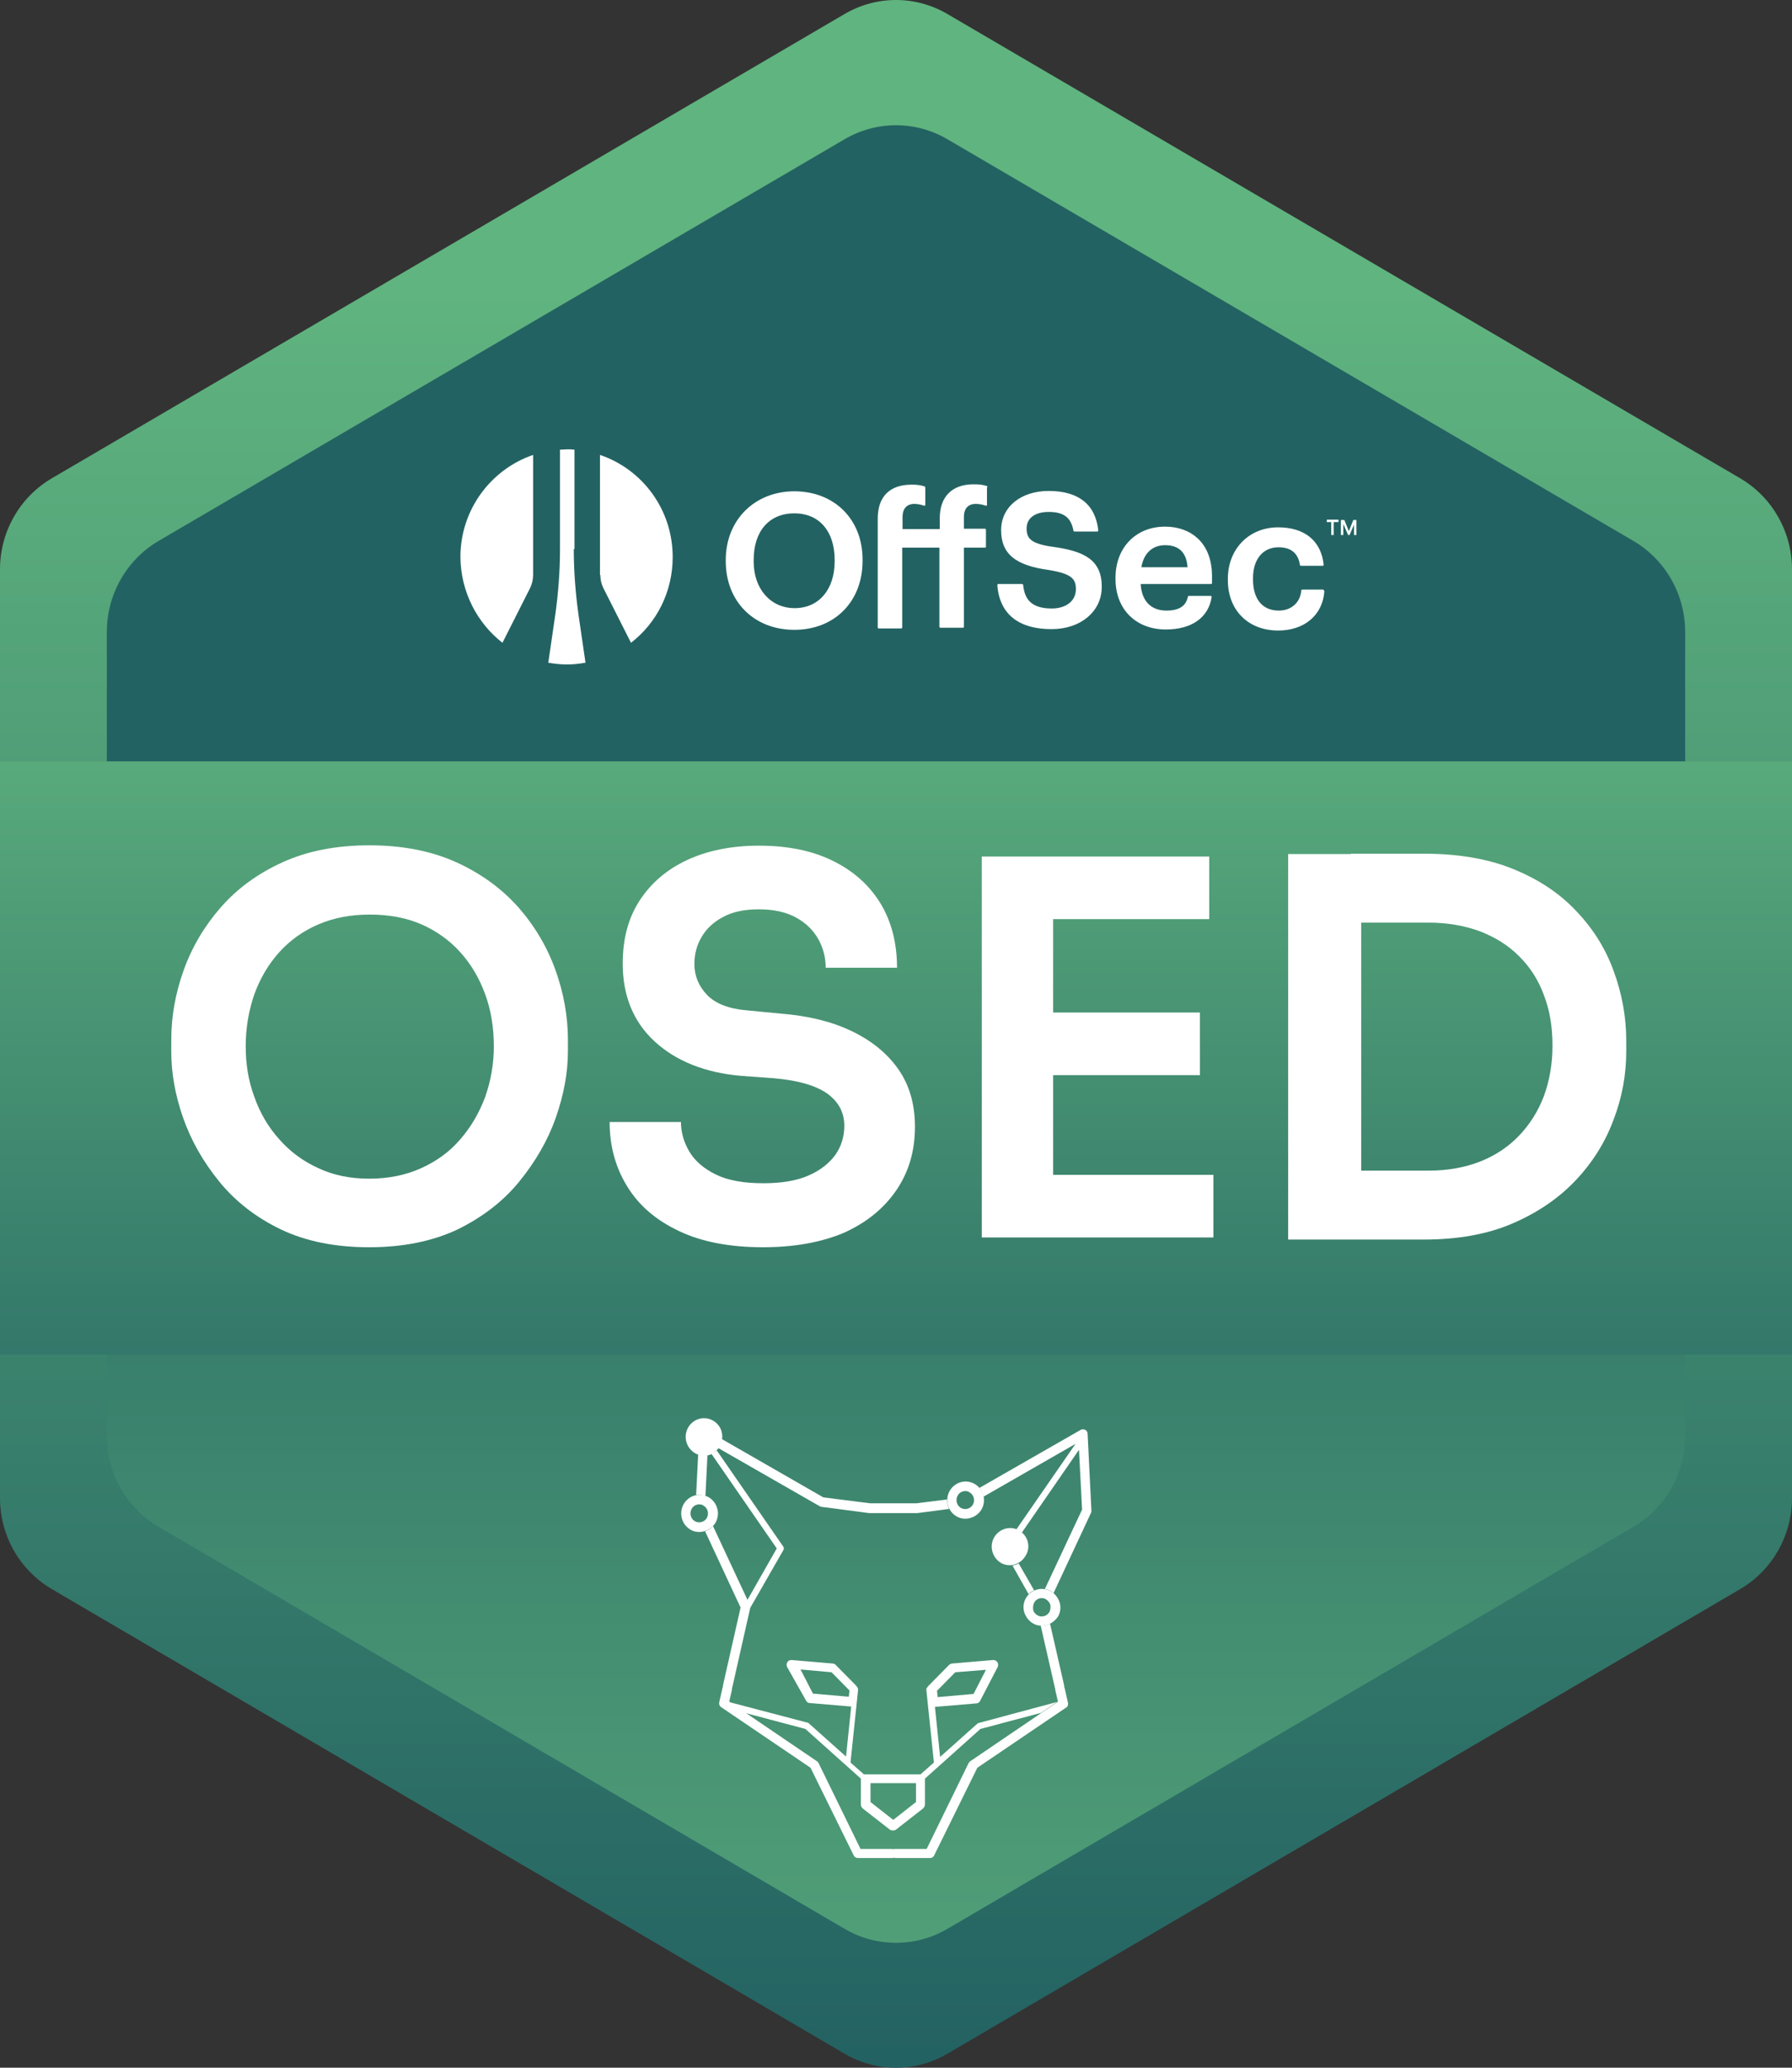 <svg xmlns="http://www.w3.org/2000/svg" width="520" height="600" viewBox="0 0 520 600" fill="none"><rect x="0" y="0" width="520" height="600" fill="#333333" stroke="none"/><path d="M0 165.2V434.698C0 445.559 5.7 455.608 15 461.09L245 595.889C254.3 601.37 265.7 601.37 275 595.889L505 461.09C514.3 455.608 520 445.559 520 434.698V165.2C520 154.339 514.3 144.29 505 138.809L275 4.111C265.7 -1.37 254.3 -1.37 245 4.111L15 138.809C5.7 144.29 0 154.339 0 165.2Z" fill="url(#paint0_linear_831_12847)"></path><path d="M31 183.37V416.63C31 427.491 36.7 437.54 46 443.021L245 559.651C254.3 565.133 265.7 565.133 275 559.651L474 443.021C483.3 437.54 489 427.491 489 416.63V183.37C489 172.509 483.3 162.46 474 156.978L275 40.45C265.7 34.968 254.3 34.968 245 40.45L46 156.978C36.7 162.46 31 172.509 31 183.37Z" fill="url(#paint1_linear_831_12847)"></path><path d="M280.099 440.687C279.199 440.687 278.299 440.484 277.499 439.977C274.999 438.454 274.099 435.206 275.599 432.567C277.099 430.029 280.299 429.116 282.899 430.638C285.399 432.161 286.299 435.409 284.799 438.048C283.799 439.672 281.999 440.687 280.099 440.687ZM280.099 432.668C279.199 432.668 278.299 433.176 277.899 433.988C277.199 435.206 277.599 436.83 278.799 437.54C279.999 438.251 281.599 437.845 282.299 436.627C282.999 435.409 282.599 433.785 281.399 433.074C280.999 432.77 280.599 432.668 280.099 432.668Z" fill="white"></path><path d="M202.9 444.544C202 444.544 201.1 444.341 200.3 443.834C197.8 442.311 196.9 439.063 198.4 436.424C199.9 433.886 203.1 432.972 205.7 434.495C208.2 436.018 209.1 439.266 207.6 441.905C206.5 443.631 204.7 444.544 202.9 444.544ZM202.9 436.525C202 436.525 201.1 437.033 200.7 437.845C200 439.063 200.4 440.687 201.6 441.397C202.8 442.108 204.4 441.702 205.1 440.484C205.8 439.266 205.4 437.642 204.2 436.931C203.8 436.627 203.4 436.525 202.9 436.525Z" fill="white"></path><path d="M302.3 471.748C301.4 471.748 300.5 471.545 299.7 471.037C298.5 470.327 297.6 469.109 297.2 467.789C296.8 466.368 297 464.947 297.7 463.729C299.2 461.191 302.4 460.278 305 461.8C306.2 462.511 307.1 463.729 307.5 465.048C307.9 466.47 307.7 467.891 307 469.109C305.9 470.733 304.1 471.748 302.3 471.748ZM302.3 463.729C301.4 463.729 300.5 464.236 300.1 465.048C299.8 465.657 299.7 466.368 299.8 467.079C299.9 467.789 300.4 468.297 301 468.703C302.2 469.413 303.8 469.007 304.5 467.789C304.8 467.18 304.9 466.469 304.8 465.759C304.6 465.048 304.2 464.541 303.6 464.135C303.2 463.83 302.7 463.729 302.3 463.729Z" fill="white"></path><path d="M274.8 435.104L265.9 436.221H252.5L238.9 434.495L209.4 417.544C209.3 418.457 208.9 419.371 208.4 420.183L237.8 437.033C238 437.135 238.1 437.135 238.3 437.236L252.2 439.063C252.3 439.063 252.3 439.063 252.4 439.063H266C266.1 439.063 266.1 439.063 266.2 439.063L275.4 437.845C275 436.932 274.8 436.018 274.8 435.104Z" fill="white"></path><path d="M208.9 414.194C207.4 411.657 204.2 410.743 201.6 412.266C199.1 413.788 198.2 417.036 199.7 419.675C200.7 421.401 202.5 422.416 204.3 422.416C205.2 422.416 206.1 422.213 206.9 421.706C209.5 420.081 210.3 416.732 208.9 414.194Z" fill="white"></path><path d="M204.7 434.089L205.3 422.112C205 422.213 204.6 422.213 204.3 422.213C203.7 422.213 203.1 422.112 202.6 421.909L202 433.785C202.9 433.683 203.8 433.785 204.7 434.089Z" fill="white"></path><path d="M295.799 444.139C293.299 442.616 289.999 443.53 288.499 446.067C286.999 448.605 287.899 451.955 290.399 453.477C291.199 453.985 292.099 454.188 292.999 454.188C294.799 454.188 296.599 453.173 297.599 451.447C299.199 448.909 298.299 445.661 295.799 444.139Z" fill="white"></path><path d="M300.099 461.496L295.599 453.68C294.999 453.984 294.399 454.187 293.799 454.289L298.499 462.612C298.999 462.003 299.499 461.699 300.099 461.496Z" fill="white"></path><path d="M315.599 416.021C315.599 415.514 315.299 415.108 314.899 414.905C314.499 414.702 313.999 414.702 313.599 414.905L284.199 431.755C284.799 432.465 285.199 433.379 285.399 434.292L312.099 418.965L294.899 443.834C295.199 443.935 295.499 444.037 295.799 444.24C296.099 444.341 296.299 444.544 296.499 444.747L313.099 420.691L313.999 438.048L303.199 461.09C303.799 461.191 304.399 461.394 304.899 461.699C305.199 461.902 305.399 462.003 305.699 462.308L316.599 438.962C316.699 438.759 316.699 438.556 316.699 438.251L315.599 416.021Z" fill="white"></path><path d="M309.9 494.079L308.9 489.714C308.9 489.613 308.9 489.613 308.8 489.511C308.8 489.41 308.8 489.207 308.8 489.105L304.7 471.139C303.9 471.545 303.1 471.748 302.2 471.748C302.1 471.748 302.1 471.748 302 471.748L306.1 489.714C306.1 489.816 306.1 489.816 306.2 489.917C306.2 490.019 306.2 490.222 306.2 490.323L307 493.775L281.6 511.031C281.4 511.132 281.2 511.335 281.1 511.538L268.9 536.509H259.7C259.6 536.509 259.4 536.508 259.3 536.61C259.2 536.61 259 536.509 258.9 536.509H249.7L237.5 511.538C237.4 511.335 237.2 511.132 237 511.031L211.6 493.775L212.4 490.323C212.4 490.12 212.4 490.019 212.4 489.816C212.4 489.714 212.5 489.714 212.5 489.613L217.7 466.571L227.3 449.823C227.5 449.518 227.5 449.112 227.3 448.808L208 420.894C207.7 421.097 207.5 421.3 207.1 421.503C206.9 421.604 206.6 421.706 206.4 421.807L225.4 449.315L216.9 464.236L206.9 442.819C206.5 443.225 206.2 443.529 205.7 443.834C205.3 444.037 205 444.24 204.6 444.341L214.9 466.47L209.8 489.004C209.8 489.105 209.8 489.308 209.8 489.41C209.8 489.511 209.7 489.511 209.7 489.613L208.7 493.978C208.6 494.587 208.8 495.094 209.3 495.399L235.2 512.959L247.7 538.336C247.9 538.843 248.4 539.148 248.9 539.148H259C259.1 539.148 259.3 539.148 259.4 539.046C259.5 539.046 259.7 539.148 259.8 539.148H269.9C270.4 539.148 270.9 538.843 271.1 538.336L283.6 512.959L309.5 495.399C309.8 495.297 310 494.688 309.9 494.079Z" fill="white"></path><path d="M233.9 493.47C234.1 493.876 234.5 494.18 235 494.18L247 495.196L245.5 509.711L234.7 500.068C234.6 499.966 234.5 499.865 234.3 499.865L211.5 493.876L216.1 497.023L233.7 501.692L249.8 516.106V523.617C249.8 524.023 250 524.429 250.3 524.734L258.1 530.824C258.3 531.027 258.6 531.129 258.9 531.129C259 531.129 259 531.129 259.1 531.129C259.2 531.129 259.2 531.129 259.3 531.129C259.6 531.129 259.9 531.027 260.1 530.824L267.9 524.734C268.2 524.429 268.4 524.023 268.4 523.617V516.106L284.5 501.692L302.1 497.023L306.7 493.876L284 499.966C283.9 499.966 283.7 500.068 283.6 500.169L272.8 509.812L271.3 495.297L283.3 494.282C283.8 494.282 284.2 493.978 284.4 493.571L289.5 483.725C289.7 483.319 289.7 482.71 289.4 482.304C289.1 481.898 288.7 481.695 288.2 481.695L276.3 482.71C276 482.71 275.7 482.913 275.4 483.116L269.4 489.207C269.3 489.308 269.2 489.41 269.1 489.613C268.9 489.816 268.8 490.019 268.8 490.323L271 511.436L267.1 514.888C267 514.888 267 514.888 266.9 514.888H259.2C259.1 514.888 259 514.888 258.9 514.888C258.8 514.888 258.7 514.888 258.6 514.888H250.9C250.8 514.888 250.8 514.888 250.7 514.888L246.8 511.436L249 490.323C249 490.019 248.9 489.714 248.7 489.511C248.6 489.41 248.6 489.308 248.5 489.207L242.5 483.116C242.3 482.913 242 482.71 241.6 482.71L229.7 481.695C229.2 481.695 228.7 481.898 228.5 482.304C228.2 482.71 228.2 483.218 228.4 483.725L233.9 493.47ZM277.2 485.248L286.1 484.537L282.5 491.541L272.1 492.455L271.9 490.628L277.2 485.248ZM252.6 517.425H258.9C259 517.425 259.1 517.425 259.2 517.425C259.3 517.425 259.4 517.425 259.5 517.425H265.8V522.907L259.2 528.083L252.6 522.907V517.425ZM241.3 485.248L246.5 490.526L246.3 492.353L235.9 491.44L232.3 484.436L241.3 485.248Z" fill="white"></path><path d="M520 220.927H0V393.08H520V220.927Z" fill="url(#paint2_linear_831_12847)"></path><path d="M107.099 361.919C97.299 361.919 88.699 360.193 81.499 356.742C74.299 353.291 68.299 348.621 63.599 342.836C58.899 337.05 55.399 330.858 53.099 324.26C50.799 317.662 49.699 311.267 49.699 305.075V301.726C49.699 294.925 50.899 288.225 53.299 281.526C55.699 274.827 59.299 268.736 64.099 263.255C68.899 257.774 74.899 253.409 82.099 250.161C89.299 246.913 97.599 245.289 107.199 245.289C116.699 245.289 125.099 246.913 132.299 250.161C139.499 253.409 145.499 257.774 150.399 263.255C155.199 268.736 158.799 274.827 161.199 281.526C163.599 288.225 164.799 295.026 164.799 301.726V305.075C164.799 311.267 163.599 317.662 161.299 324.26C158.999 330.858 155.399 337.05 150.699 342.836C145.999 348.621 139.999 353.189 132.799 356.742C125.499 360.193 116.899 361.919 107.099 361.919ZM107.099 342.023C112.699 342.023 117.699 341.008 122.199 338.978C126.699 336.948 130.499 334.208 133.599 330.553C136.699 327.001 139.099 322.839 140.799 318.271C142.399 313.703 143.299 308.831 143.299 303.654C143.299 298.173 142.499 293.199 140.799 288.53C139.099 283.861 136.699 279.801 133.599 276.349C130.499 272.898 126.699 270.157 122.299 268.229C117.899 266.3 112.899 265.387 107.299 265.387C101.799 265.387 96.899 266.3 92.399 268.229C87.899 270.157 84.099 272.898 80.999 276.349C77.899 279.801 75.499 283.861 73.799 288.53C72.199 293.199 71.299 298.173 71.299 303.654C71.299 308.831 72.099 313.703 73.799 318.271C75.399 322.839 77.799 327.001 80.999 330.553C84.099 334.106 87.899 336.948 92.399 338.978C96.699 341.008 101.599 342.023 107.099 342.023Z" fill="white"></path><path d="M221.398 361.919C211.898 361.919 203.698 360.396 197.098 357.249C190.398 354.103 185.398 349.839 181.998 344.257C178.598 338.775 176.898 332.482 176.898 325.58H197.598C197.598 328.523 198.398 331.365 199.998 334.106C201.598 336.847 204.198 339.08 207.698 340.805C211.198 342.531 215.798 343.343 221.498 343.343C226.798 343.343 231.098 342.633 234.598 341.11C238.098 339.587 240.598 337.557 242.398 335.121C244.098 332.685 244.998 329.843 244.998 326.696C244.998 322.839 243.398 319.794 240.098 317.358C236.798 315.023 231.698 313.5 224.698 312.891L214.998 312.181C204.598 311.267 196.198 307.918 189.998 302.233C183.798 296.549 180.698 288.936 180.698 279.598C180.698 272.492 182.298 266.402 185.598 261.327C188.898 256.251 193.498 252.293 199.398 249.552C205.298 246.811 212.298 245.39 220.198 245.39C228.498 245.39 235.598 246.811 241.598 249.755C247.598 252.699 252.198 256.759 255.498 262.139C258.698 267.417 260.298 273.71 260.298 280.816H239.598C239.598 277.872 238.898 275.131 237.498 272.594C236.098 270.056 233.998 267.924 231.098 266.3C228.198 264.676 224.598 263.864 220.198 263.864C215.998 263.864 212.598 264.575 209.798 266.097C207.098 267.518 204.998 269.447 203.598 271.883C202.198 274.218 201.498 276.857 201.498 279.699C201.498 283.15 202.698 286.094 205.198 288.733C207.698 291.271 211.598 292.793 216.998 293.199L226.398 294.113C234.298 294.722 241.098 296.346 246.898 299.087C252.698 301.827 257.298 305.481 260.598 310.151C263.898 314.82 265.498 320.403 265.498 327.001C265.498 334.005 263.698 340.095 260.098 345.373C256.498 350.652 251.398 354.813 244.798 357.757C238.298 360.498 230.398 361.919 221.398 361.919Z" fill="white"></path><path d="M284.898 359.076V248.537H305.598V359.076H284.898ZM302.698 266.706V248.537H350.898V266.706H302.698ZM302.698 311.978V293.808H348.198V311.978H302.698ZM302.698 359.076V340.907H352.098V359.076H302.698Z" fill="white"></path><path d="M373.799 359.685V247.826H394.999V359.685H373.799ZM391.999 359.685V339.689H414.499C420.099 339.689 425.099 338.775 429.499 337.05C433.899 335.324 437.699 332.786 440.799 329.538C443.899 326.29 446.299 322.534 447.999 318.068C449.599 313.703 450.499 308.831 450.499 303.451C450.499 297.97 449.699 293.098 447.999 288.733C446.399 284.368 443.999 280.612 440.799 277.466C437.699 274.319 433.899 271.984 429.499 270.259C425.099 268.635 420.099 267.721 414.499 267.721H391.999V247.725H413.199C422.999 247.725 431.599 249.146 438.899 252.089C446.199 255.033 452.299 258.992 457.199 264.169C462.099 269.244 465.799 275.03 468.199 281.627C470.599 288.124 471.899 294.925 471.899 301.827V305.177C471.899 311.876 470.699 318.474 468.199 324.97C465.799 331.467 462.099 337.354 457.199 342.531C452.299 347.708 446.199 351.869 438.899 355.016C431.599 358.163 422.999 359.685 413.199 359.685H391.999Z" fill="white"></path><path fill-rule="evenodd" clip-rule="evenodd" d="M166.5 159.313C166.5 165.809 167 172.204 167.9 178.599L169.9 192.302C168.1 192.607 166.4 192.81 164.5 192.81C162.6 192.81 160.9 192.607 159.1 192.302L161.1 178.599C162 172.204 162.5 165.809 162.5 159.313V130.485C163.2 130.485 163.9 130.384 164.6 130.384C165.3 130.384 166 130.384 166.7 130.485V159.313H166.5ZM145.8 186.516L153.8 170.682C154.4 169.463 154.7 168.144 154.7 166.824V132.008C142.5 136.17 133.6 147.843 133.6 161.648C133.7 171.798 138.5 180.832 145.8 186.516ZM174.2 166.824C174.2 168.144 174.5 169.463 175.1 170.682L183.1 186.516C190.5 180.832 195.2 171.798 195.2 161.648C195.2 147.843 186.4 136.17 174.1 132.008V166.824H174.2Z" fill="white"></path><path d="M385 151.497V150.786H388.4V151.497H385ZM386.3 155.252V151.294H387V155.252H386.3ZM389.1 155.252V150.888H389.8V155.252H389.1ZM391.2 155.252L389.3 150.888H390.1L391.4 154.136L392.7 150.888H393.5L391.6 155.252H391.2ZM392.9 155.252V150.888H393.6V155.252H392.9Z" fill="white"></path><path d="M230.5 142.564C219 142.564 210.6 150.887 210.6 162.459V162.865C210.6 174.538 218.8 182.76 230.5 182.76C242.2 182.76 250.3 174.538 250.3 162.764V162.358C250.3 150.684 242.1 142.564 230.5 142.564ZM218.7 162.459C218.7 154.136 223.2 148.959 230.5 148.959C237.8 148.959 242.2 154.237 242.2 162.459V162.865C242.2 171.087 237.6 176.467 230.6 176.467C223.6 176.467 218.7 170.884 218.7 162.967V162.459Z" fill="white"></path><path d="M286.399 141.042C285.099 140.636 284.099 140.534 282.499 140.534C276.299 140.534 272.699 144.087 272.699 150.38V153.527H261.899V150.076C261.899 146.929 263.799 146.219 265.299 146.219C266.499 146.219 267.499 146.523 268.099 146.726C268.199 146.726 268.299 146.726 268.399 146.726C268.499 146.625 268.499 146.625 268.499 146.523V141.448C268.499 141.346 268.399 141.245 268.299 141.143C266.999 140.737 265.999 140.636 264.499 140.636C258.199 140.636 254.699 144.087 254.699 150.482V182.05C254.699 182.253 254.799 182.355 254.999 182.355H261.499C261.699 182.355 261.799 182.253 261.799 182.05V158.907H272.599V181.847C272.599 182.05 272.699 182.152 272.899 182.152H279.399C279.599 182.152 279.699 182.05 279.699 181.847V158.907H285.799C285.999 158.907 286.099 158.805 286.099 158.602V153.73C286.099 153.527 285.999 153.425 285.799 153.425H279.699V150.076C279.699 146.929 281.599 146.219 283.099 146.219C284.399 146.219 285.399 146.523 285.999 146.726C286.099 146.726 286.199 146.726 286.299 146.726C286.399 146.726 286.399 146.625 286.399 146.523V141.448C286.599 141.245 286.599 141.143 286.399 141.042Z" fill="white"></path><path d="M305.7 158.703C299.1 157.79 297.9 156.267 297.9 153.324C297.9 150.38 300.3 148.553 304.3 148.553C308.7 148.553 310.8 150.177 311.5 154.034C311.5 154.136 311.6 154.237 311.8 154.237H318.4C318.5 154.237 318.6 154.237 318.6 154.136C318.7 154.034 318.7 154.034 318.7 153.933C317.9 146.421 313 142.462 304.3 142.462C296.2 142.462 290.5 147.132 290.5 153.831C290.5 160.53 294.4 164.083 304.4 165.403C311.1 166.519 312.2 168.042 312.2 170.985C312.2 174.335 309.4 176.568 305.2 176.568C298.7 176.568 297.3 173.32 296.9 169.767C296.9 169.666 296.8 169.463 296.6 169.463H289.7C289.6 169.463 289.5 169.463 289.5 169.564C289.5 169.666 289.4 169.666 289.4 169.767C289.8 175.553 292.9 182.557 305.2 182.557C313.6 182.557 319.7 177.38 319.7 170.376C319.8 162.358 314.4 159.921 305.7 158.703Z" fill="white"></path><path d="M347.599 156.268C345.199 154.034 341.899 152.816 338.099 152.816C329.599 152.816 323.699 158.907 323.699 167.636V168.042C323.699 176.772 329.599 182.659 338.299 182.659C345.799 182.659 350.699 179.208 351.599 173.219C351.599 173.118 351.599 173.016 351.499 173.016C351.399 172.915 351.399 172.915 351.299 172.915H344.999C344.899 172.915 344.699 173.016 344.699 173.118C344.199 175.858 342.099 177.178 338.499 177.178C333.999 177.178 331.299 174.437 330.999 169.463H351.399C351.599 169.463 351.699 169.362 351.699 169.159V167.23C351.699 162.561 350.299 158.805 347.599 156.268ZM331.199 164.591C331.899 160.531 334.399 158.196 338.099 158.196C342.099 158.196 344.299 160.328 344.599 164.591H331.199Z" fill="white"></path><path d="M384.099 171.189C383.999 171.088 383.999 171.088 383.899 171.088H377.899C377.699 171.088 377.599 171.189 377.599 171.392C377.299 174.843 374.699 177.178 371.099 177.178C366.299 177.178 363.599 173.828 363.599 168.144V167.738C363.599 162.257 366.499 158.805 370.999 158.805C374.599 158.805 376.699 160.531 377.199 163.881C377.199 163.982 377.299 164.185 377.499 164.185H383.799C383.899 164.185 383.999 164.185 383.999 164.084C384.099 163.982 384.099 163.982 384.099 163.881C383.399 156.978 378.599 153.02 370.899 153.02C362.399 153.02 356.299 159.313 356.299 167.941V168.347C356.299 177.076 362.199 182.964 370.899 182.964C378.499 182.964 383.799 178.497 384.299 171.595C384.199 171.392 384.199 171.291 384.099 171.189Z" fill="white"></path><defs><linearGradient id="paint0_linear_831_12847" x1="259.999" y1="597.252" x2="259.999" y2="84.231" gradientUnits="userSpaceOnUse"><stop stop-color="#236262"></stop><stop offset="1" stop-color="#60B47F"></stop></linearGradient><linearGradient id="paint1_linear_831_12847" x1="259.999" y1="679.122" x2="259.999" y2="235.189" gradientUnits="userSpaceOnUse"><stop stop-color="#60B47F"></stop><stop offset="1" stop-color="#236262"></stop></linearGradient><linearGradient id="paint2_linear_831_12847" x1="260" y1="183.977" x2="260" y2="467.054" gradientUnits="userSpaceOnUse"><stop stop-color="#60B47F"></stop><stop offset="1" stop-color="#236262"></stop></linearGradient></defs></svg>